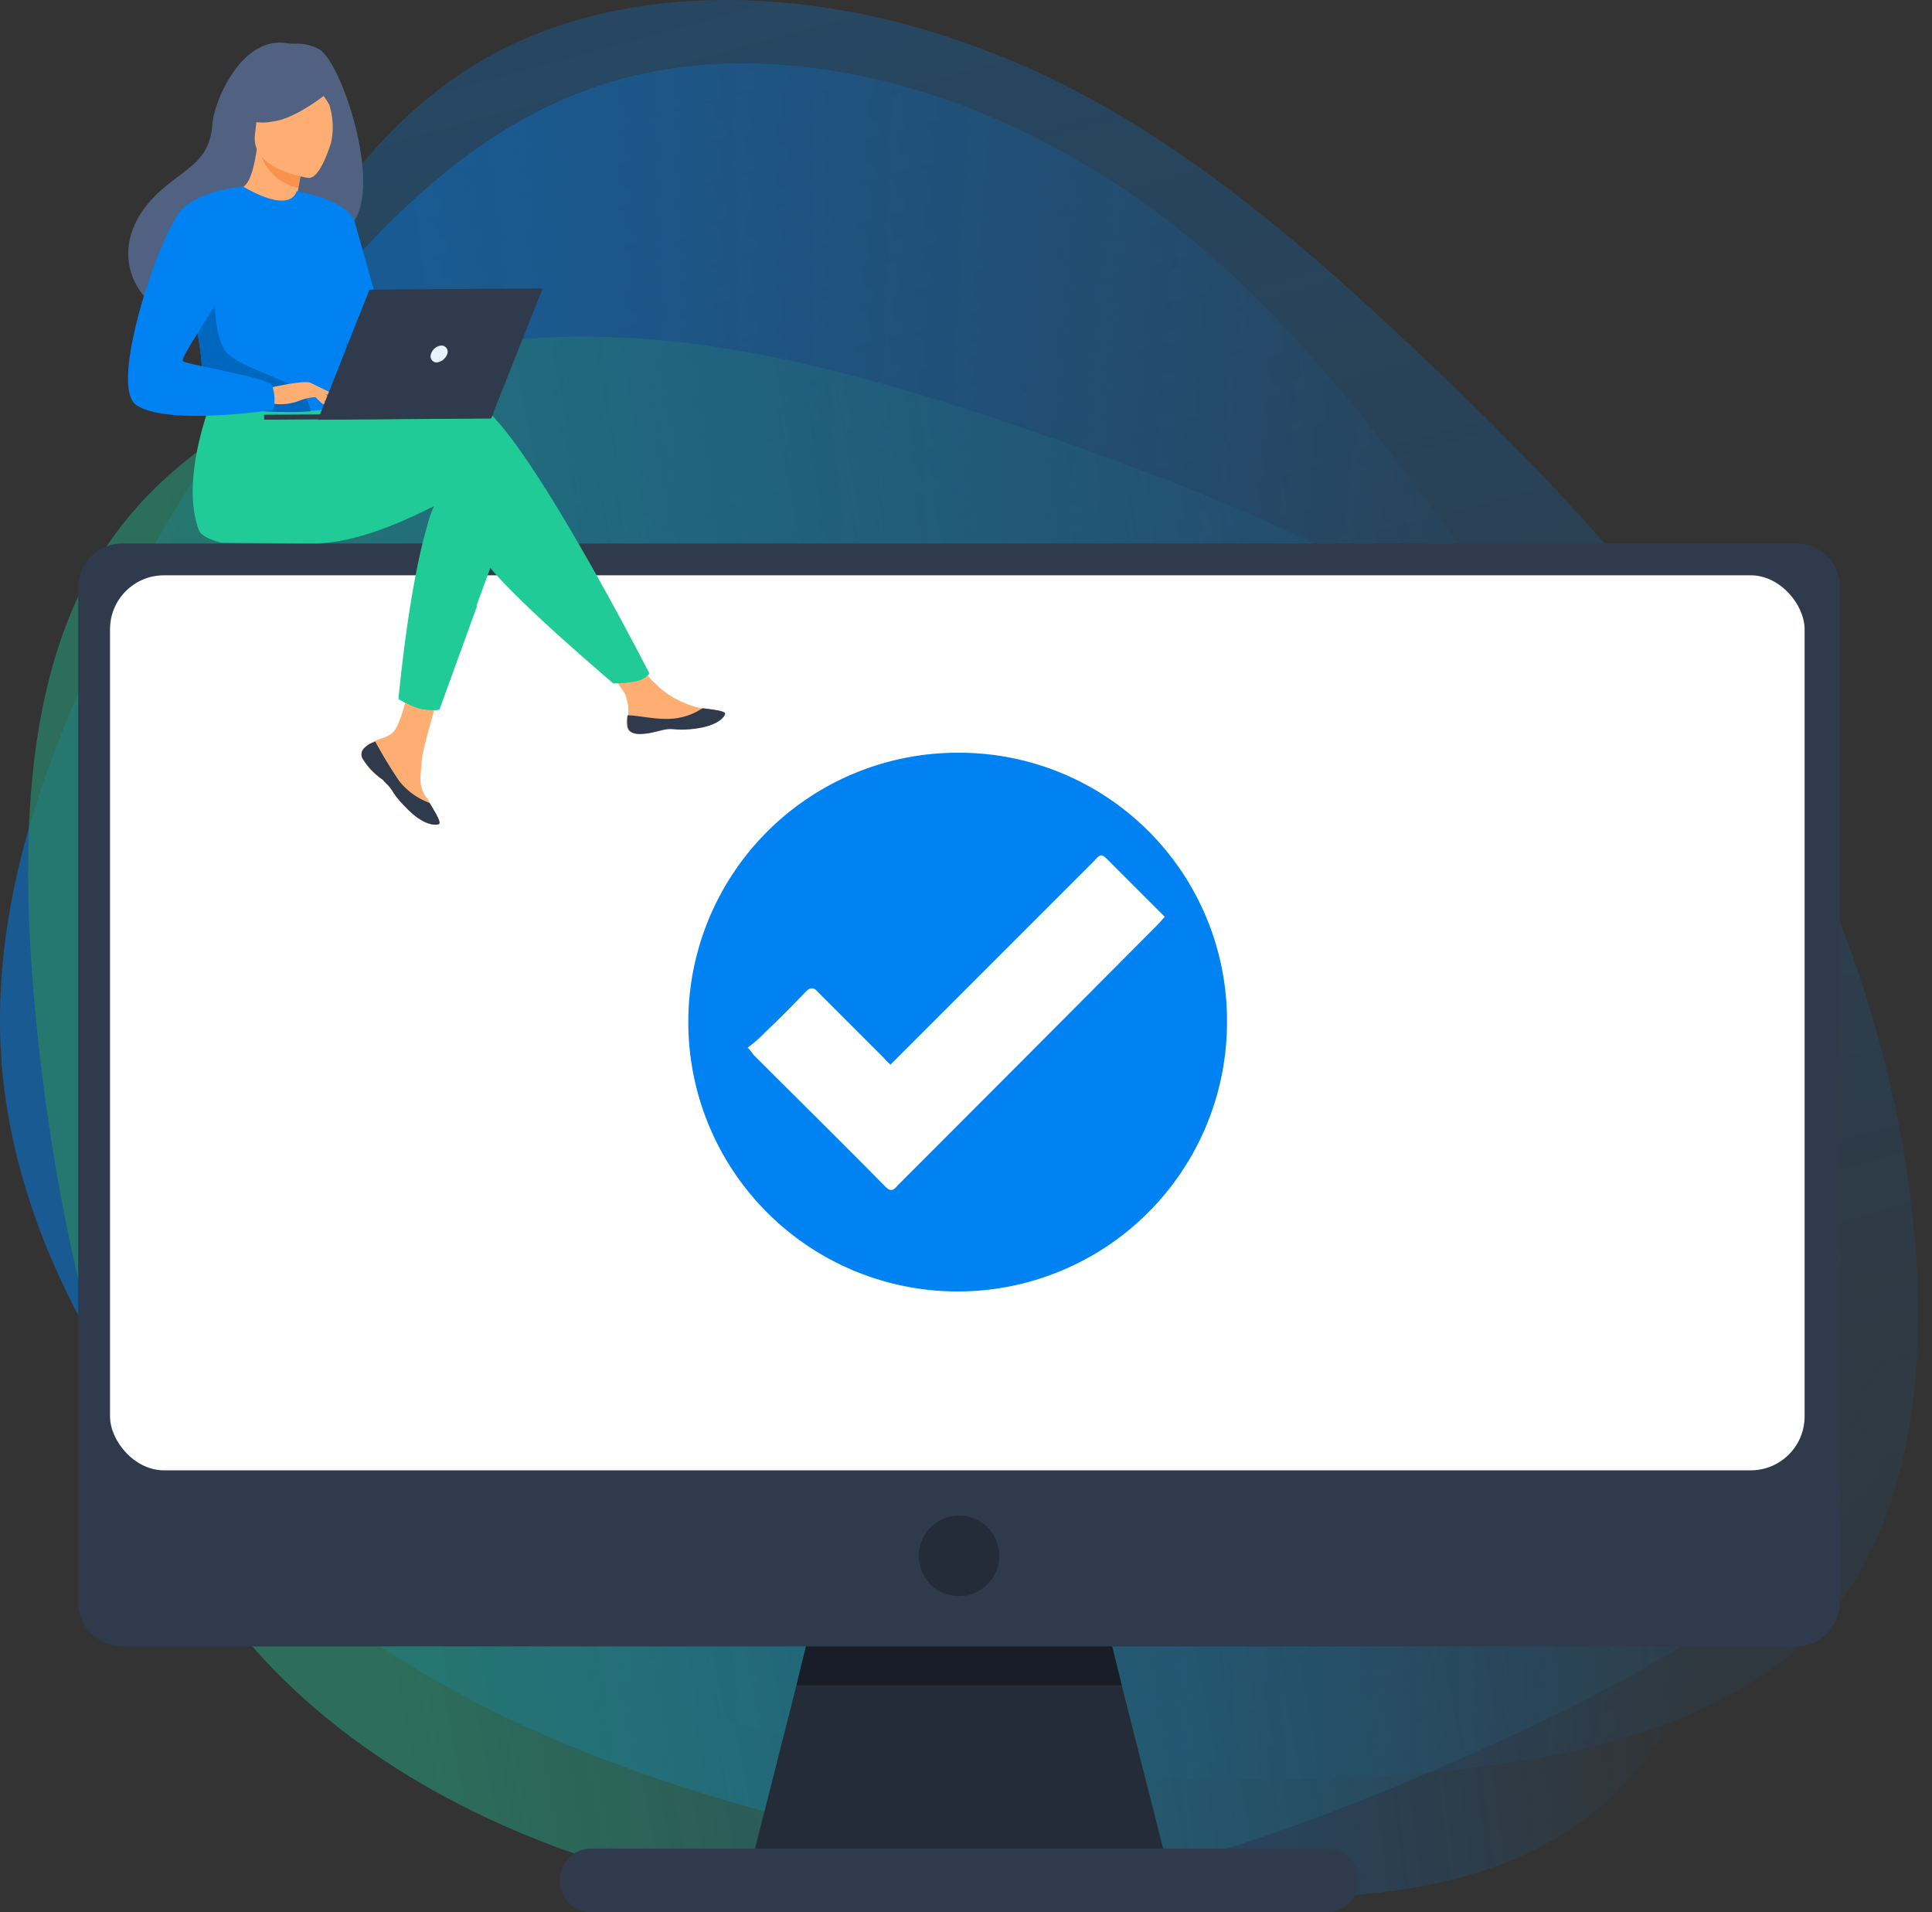 <svg xmlns="http://www.w3.org/2000/svg" xmlns:xlink="http://www.w3.org/1999/xlink" width="143.377" height="141.901" viewBox="0 0 143.377 141.901"><rect x="0" y="0" width="143.377" height="141.901" fill="#333333" stroke="none"/><defs><style>.a{opacity:0.5;}.b{fill:url(#a);}.c{fill:url(#b);}.d{isolation:isolate;opacity:0.78;fill:url(#c);}.e{fill:#242c3a;}.f{fill:#181d27;}.g{fill:#303a4d;}.h{fill:#fff;}.i{fill:#ffae73;}.j{fill:#21cb97;}.k{fill:#516181;}.l{fill:#f9924f;}.m{fill:#0082f2;}.n{fill:#0067bf;}.o{fill:#e8f2fa;}</style><linearGradient id="a" x1="-1696.899" y1="-1967.691" x2="-1696.271" y2="-1967.611" gradientTransform="matrix(130.663, 0, 0, -136.099, 221760.687, -267722.506)" gradientUnits="userSpaceOnUse"><stop offset="0" stop-color="#0082f2"/><stop offset="1" stop-color="#0082f2" stop-opacity="0"/></linearGradient><linearGradient id="b" x1="-1701.351" y1="-1966.328" x2="-1701.251" y2="-1969.028" gradientTransform="matrix(127.431, -27.066, -29.314, -138.018, 159170.636, -317624.334)" xlink:href="#a"/><linearGradient id="c" x1="-1711.873" y1="-1968.245" x2="-1711.1" y2="-1968.657" gradientTransform="matrix(98.18, -73.96, -82.681, -109.757, 5356.984, -342552.983)" gradientUnits="userSpaceOnUse"><stop offset="0" stop-color="#21cb97"/><stop offset="1" stop-color="#0082f2" stop-opacity="0"/></linearGradient></defs><g class="a"><path class="b" d="M118.495,134.293c11.496-9.491,14.037-31.25,10.972-48.922-3.07-17.781-11.849-31.588-20.394-43.742S92.117,19.096,80.832,12.403C69.645,5.603,55.48,2.385,43.786,6.587c-11.796,4.201-21.123,15.711-29.502,29.107C6.007,49.098-1.221,64.389.173,79.499c1.392,15.004,11.303,29.817,23.766,39.609C36.498,128.796,51.505,133.681,69.13,137.4S107.099,143.786,118.495,134.293Z"/><path class="c" d="M136.423,119.052c9.084-11.877,6.69-34.357-.257-51.593-6.974-17.347-18.627-29.54-29.683-40.108S84.9,7.969,72.395,3.46C59.964-1.178,45.429-1.605,34.966,4.968,24.404,11.561,17.887,25.047,12.717,40.247c-5.07,15.183-8.693,32.066-3.951,47.048,4.719,14.871,17.706,27.859,32.05,35.269,14.417,7.281,30.146,9.223,48.166,9.466S127.438,130.911,136.423,119.052Z"/><path class="d" d="M142.94,101.091c2.846-13.907-8.655-32.598-21.879-44.938C107.768,43.727,92.604,37.628,78.638,32.705s-26.741-8.51-39.417-7.578c-12.662.799-25.37,6.089-31.631,15.904C1.252,50.902,1.293,65.212,3.217,80.497c2.002,15.23,5.965,31.379,16.344,42.609,10.308,11.142,26.956,17.422,42.433,18.301,15.485.739,29.86-3.694,45.496-10.504S140.173,114.943,142.94,101.091Z"/></g><path class="e" d="M86.6,138.281H55.751l3.358-13.221.734-2.99,1.469-5.771h19.726l1.469,5.771.734,2.99Z"/><path class="f" d="M83.241,125.06H59.108l.734-2.99h22.666Z"/><path class="g" d="M136.545,43.584v75.338a3.269,3.269,0,0,1-3.253,3.253H9.058a3.269,3.269,0,0,1-3.253-3.253V43.584a3.269,3.269,0,0,1,3.253-3.253h124.287a3.224,3.224,0,0,1,3.2,3.248Z"/><path class="g" d="M98.456,141.901H43.894a2.351,2.351,0,0,1-2.361-2.341v-.02h0a2.351,2.351,0,0,1,2.341-2.361c.007,0,.013,0,.02,0h54.562a2.351,2.351,0,0,1,2.361,2.341v.02h0a2.319,2.319,0,0,1-2.276,2.361C98.512,141.901,98.484,141.901,98.456,141.901Z"/><rect class="h" x="8.166" y="42.692" width="125.756" height="66.419" rx="4"/><path class="e" d="M71.175,118.45h0a2.989,2.989,0,0,1-2.99-2.988V115.46h0a2.989,2.989,0,0,1,2.988-2.99h.002a2.989,2.989,0,0,1,2.99,2.988v.002h0A3.023,3.023,0,0,1,71.175,118.45Z"/><path class="i" d="M27,55.546a.635.635,0,0,0-.1.734h0a4.121,4.121,0,0,0,1.417,1.521.41.41,0,0,1,.21.21l.052.052a.051.051,0,0,1,.052.05v.002c.63.577.367.682,1.521,1.836,1.259,1.312,2.151,1.312,2.413,1.207.21-.1-.21-.787-.682-1.574,0-.052-.052-.052-.052-.1a1.098,1.098,0,0,0-.21-.315c-.577-.944-.42-1.364-.315-2.781.1-1.154,1.731-6.4,1.731-6.4l-2.413-.42s-.682,4.145-1.521,4.827c-.42.367-.892.367-1.312.63-.052,0-.052.052-.1.052A1.998,1.998,0,0,0,27,55.546Z"/><path class="g" d="M27,55.546a.635.635,0,0,0-.1.734h0a5.289,5.289,0,0,0,1.417,1.521c.1.052.157.157.21.21l.052.052a.051.051,0,0,1,.052.05v.002c.63.577.367.682,1.521,1.836,1.259,1.312,2.151,1.312,2.413,1.207.21-.1-.21-.787-.682-1.574a5.137,5.137,0,0,1-2.256-1.626,34.041,34.041,0,0,1-1.784-2.938c-.052,0-.052.052-.1.052A1.778,1.778,0,0,0,27,55.546Z"/><path class="i" d="M46.517,53.92c.157.734,1.207.63,2.413.315s.892.052,2.623-.157c1.679-.21,2.2-.839,2.256-1.1.052-.21-.787-.315-1.679-.42a.666.666,0,0,1-.315-.052,7.073,7.073,0,0,1-2.676-1.312,10.917,10.917,0,0,1-2.2-2.571l-2.308.21s1.207,1.836,1.731,2.623a3.328,3.328,0,0,1,.262,1.574A1.392,1.392,0,0,0,46.517,53.92Z"/><path class="g" d="M48.93,54.234c1.207-.315.892.052,2.623-.157,1.679-.21,2.2-.839,2.256-1.1.052-.21-.787-.315-1.679-.42h0a4.724,4.724,0,0,1-2.413.787c-1.154.052-2.361-.262-3.148-.262a3.95,3.95,0,0,0,0,.787C46.674,54.655,47.723,54.549,48.93,54.234Z"/><path class="j" d="M37.493,39.124,35.342,45l-2.781,7.66a4.264,4.264,0,0,1-1.521-.1,8.086,8.086,0,0,1-1.469-.682s.734-8.184,2.151-12.906a7.807,7.807,0,0,1,1.259-2.738C35.29,33.458,37.493,39.124,37.493,39.124Z"/><path class="j" d="M35.238,29.89c-1.417-.472-5.456.157-9.548,1l-.839-1.417-8.815-.632s-2.833,6.453-1.259,10.545c.262.577,1.679.892,1.679.892s5.141.052,6.873.052c4.355-.052,9.234-3.1,9.863-3.2,1.049-.21,1.469,1.836,2.518,4.04,1.049,2.151,9.811,9.548,9.811,9.548a7.882,7.882,0,0,0,1.889-.21,1.633,1.633,0,0,0,.787-.525S38.438,30.887,35.238,29.89Z"/><path class="k" d="M23.695,3.659a3.516,3.516,0,0,0-1.679-.42,4.522,4.522,0,0,1-.839-.052c-3.358-.42-5.3,4.459-5.4,5.928-.21,2.728-1.626,3.148-3.62,4.827-4.04,3.41-2.781,7.345-.577,8.814,1.312.892,3.672,0,3.672,0,.052,0,6.348-3.62,9.5-5.351C29.361,16.67,25.584,4.761,23.695,3.659Z"/><path class="i" d="M22.067,15.883a4.448,4.448,0,0,1-2.571.1c-1-.42-1.731-2.046-1.731-2.046.42,0,.944-.42,1.312-2.99l.21.052,3.2,1.1s-.21,1.049-.367,1.994C21.912,14.991,21.859,15.778,22.067,15.883Z"/><path class="l" d="M22.436,12.21s-.157.734-.315,1.731a3.74,3.74,0,0,1-2.885-2.885Z"/><path class="i" d="M22.908,13.207s-4.354-.577-3.987-3.253c.367-2.728.1-4.617,2.886-4.355s3.2,1.364,3.305,2.308C25.164,8.8,24.063,13.26,22.908,13.207Z"/><path class="k" d="M24.954,6.383s-2.781,2.413-4.669,2.623a3.57,3.57,0,0,1-2.623-.416,7.719,7.719,0,0,0,1.784-2.466,1.439,1.439,0,0,1,1.1-.787C21.862,5.233,24.43,5.183,24.954,6.383Z"/><path class="k" d="M23.17,6.177a6.996,6.996,0,0,1,1.259,1.574,5.6,5.6,0,0,1,.157,2.781s1.417-2.833.577-4.2C24.324,4.865,23.17,6.177,23.17,6.177Z"/><path class="m" d="M25.741,22.283c-.052,8.814,0,6.978-.944,7.817a3.501,3.501,0,0,1-1.731.367c-2.728.21-7.45-.21-7.66-.734-.63-1.731-.21-2.256-.734-4.932a7.153,7.153,0,0,0-.21-.892c-.472-1.836-.892-2.413.63-5.351a21.588,21.588,0,0,1,2.936-4.718c3.725,2.151,3.987.315,3.987.315S25.793,17.981,25.741,22.283Z"/><path class="j" d="M35.394,45l-2.781,7.66a4.26,4.26,0,0,1-1.521-.1,8.073,8.073,0,0,1-1.469-.682s.734-8.184,2.151-12.906Z"/><path class="m" d="M22.069,14.204s3.777.63,4.25,2.256,3.15,11.227,3.15,11.227-1.941.367-2.833-.525-3.148-8.237-3.148-8.237Z"/><path class="n" d="M23.065,30.521c-2.728.21-7.45-.21-7.66-.734-.63-1.731-.21-2.256-.734-4.932l1.259-3.673s-.21,4.092,1.049,5.141c1.207,1.049,4.932,2.046,5.561,2.938A4.035,4.035,0,0,1,23.065,30.521Z"/><path class="i" d="M19.97,28.789s2.676-.63,3.1-.367a7.21,7.21,0,0,1,1.626,1.364c.157.315-.944-.21-1.312-.315a3.587,3.587,0,0,0-1.154.262,3.874,3.874,0,0,1-2.046.21Z"/><path class="m" d="M18.082,13.837s-3.568.262-4.827,1.994c-1.731,2.466-5.141,12.854-3.148,14.218,2.256,1.574,10.178.367,10.178.367a3.249,3.249,0,0,0-.1-1.836c-.367-.577-6.348-1.521-6.61-1.784s3.41-5.4,3.41-6.243S18.082,13.837,18.082,13.837Z"/><path class="i" d="M23.17,29.156a4.831,4.831,0,0,0,.734.787.403.403,0,0,0,.315.052l-.367-.682Z"/><path class="i" d="M23.065,28.422l1.626.787s-.052.1-.262.1a2.641,2.641,0,0,1-.682-.21Z"/><path class="g" d="M23.59,31.149l12.854-.1,3.83-9.653-12.854.1Z"/><path class="g" d="M36.603,30.677l-17,.1v.367l16.841-.1Z"/><path class="o" d="M33.191,26.271a.462.462,0,0,0-.42-.63.887.887,0,0,0-.787.63.462.462,0,0,0,.42.63A.968.968,0,0,0,33.191,26.271Z"/><path class="m" d="M91.058,75.901A19.989,19.989,0,1,1,71.121,55.859l.054,0A19.881,19.881,0,0,1,91.058,75.738Q91.058,75.819,91.058,75.901Zm-35.571,1.836a4.105,4.105,0,0,1,.42.525c3.253,3.253,6.558,6.506,9.811,9.811.42.42.63.21.892-.1q9.68-9.68,19.307-19.359c.157-.157.315-.367.525-.577l-4.092-4.092c-.63-.63-.63-.63-1.207,0L66.558,78.53l-.472.472a3.948,3.948,0,0,1-.472-.472l-4.932-4.932c-.315-.367-.577-.315-.892,0-1,1.049-1.994,2.046-3.043,3.043a8.994,8.994,0,0,1-1.259,1.096Z"/></svg>